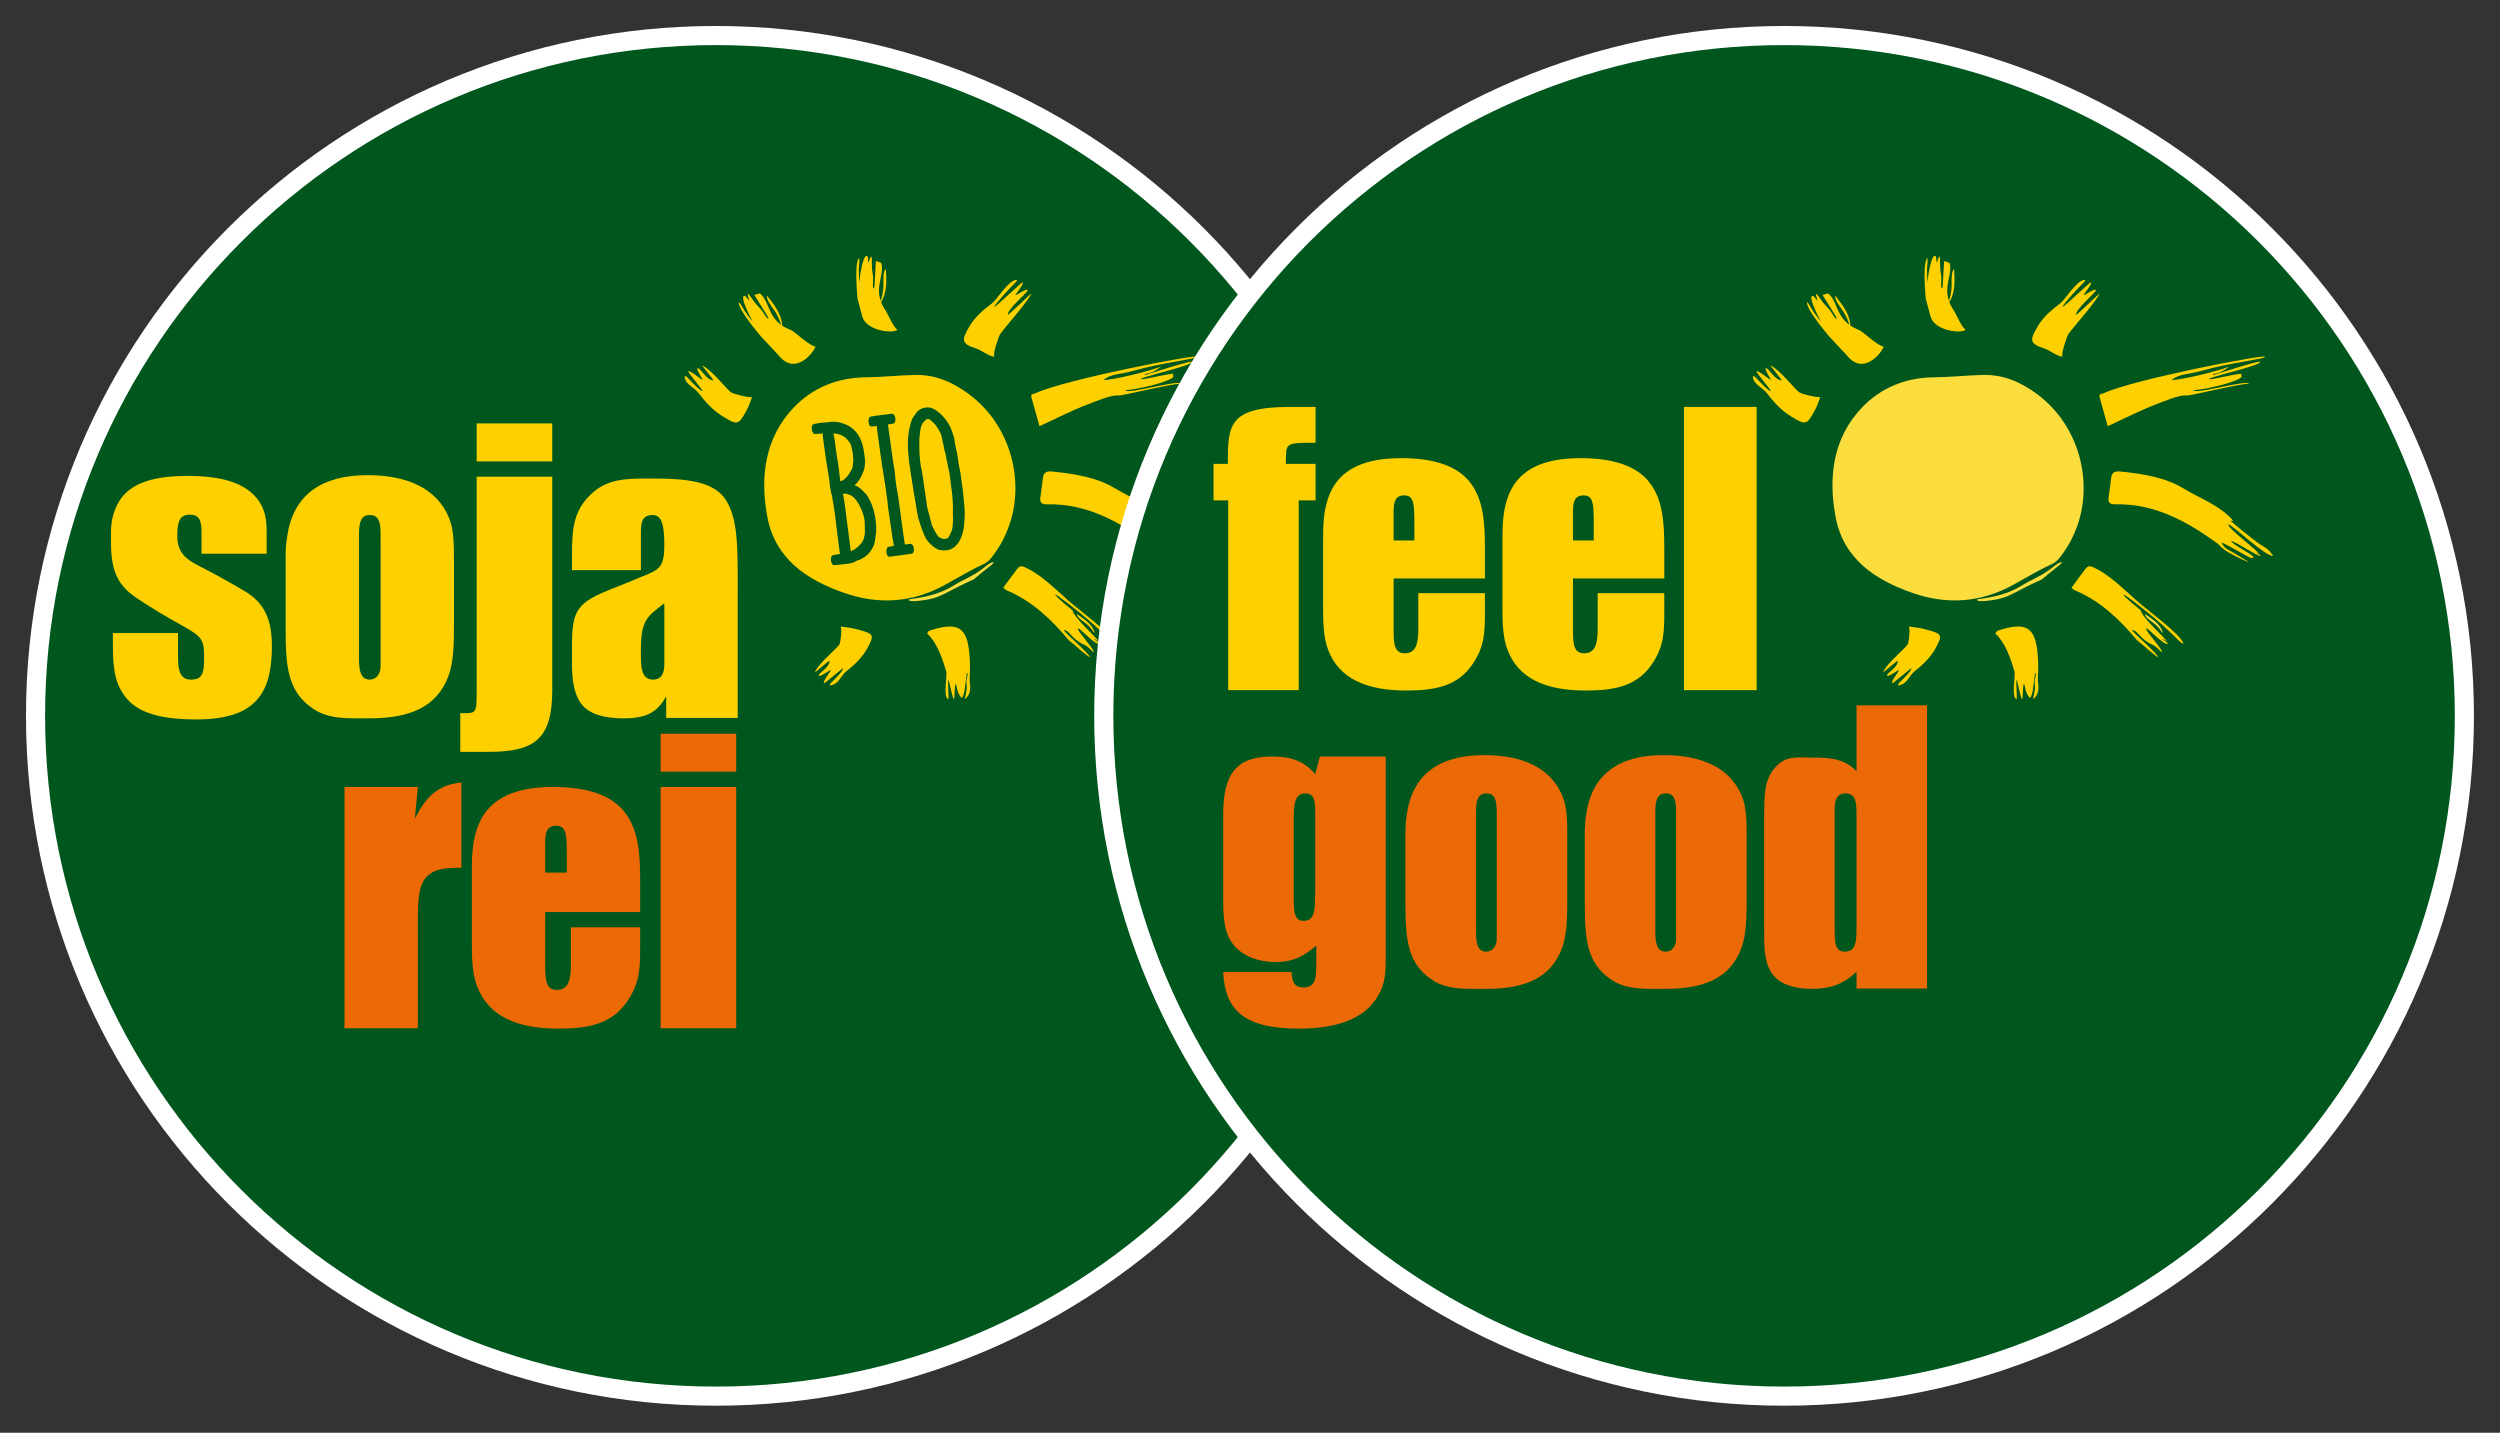 <?xml version="1.0" encoding="UTF-8" standalone="no"?><!DOCTYPE svg PUBLIC "-//W3C//DTD SVG 1.1//EN" "http://www.w3.org/Graphics/SVG/1.1/DTD/svg11.dtd"><svg width="100%" height="100%" viewBox="0 0 1553 890" version="1.1" xmlns="http://www.w3.org/2000/svg" xmlns:xlink="http://www.w3.org/1999/xlink" xml:space="preserve" xmlns:serif="http://www.serif.com/" style="fill-rule:evenodd;clip-rule:evenodd;stroke-miterlimit:1;"><rect x="0" y="0" width="1553" height="890" fill="#333333" stroke="none"/><g id="sojarei-logo" serif:id="sojarei logo"><path d="M444.679,834.264c215.158,-0 389.583,-174.425 389.583,-389.588c0,-215.155 -174.425,-389.58 -389.583,-389.58c-215.161,-0 -389.583,174.425 -389.583,389.58c-0,215.163 174.422,389.588 389.583,389.588" style="fill:none;fill-rule:nonzero;stroke:#fff;stroke-width:77.92px;"/><path d="M444.679,861.346c230.115,0 416.666,-186.55 416.666,-416.67c-0,-230.113 -186.551,-416.663 -416.666,-416.663c-230.119,-0 -416.666,186.55 -416.666,416.663c-0,230.12 186.547,416.67 416.666,416.67" style="fill:#00571e;fill-rule:nonzero;"/><path d="M214.001,638.757l45.568,-0l-0,-59.22c-0,-27.069 -1.159,-40.472 24.057,-40.472l3.006,0l0,-52.97c-15.265,1.375 -22.667,9.939 -28.912,22.438l1.849,-19.67l-45.568,-0l0,149.894Zm79.106,-54.363c-0,10.88 0.231,20.347 3.239,28.217c6.941,18.505 24.518,26.371 50.426,26.371c19.199,-0 32.847,-3.011 42.328,-16.187c8.792,-12.255 8.561,-22.665 8.561,-35.635l0,-11.087l-43.026,0l-0,23.116c-0,9.734 -1.62,15.735 -8.786,15.735c-6.942,0 -7.173,-6.474 -7.173,-15.96l-0,-32.376l58.985,-0l0,-19.899c0,-16.884 -1.157,-30.758 -9.022,-41.395c-8.559,-11.801 -24.747,-16.431 -45.106,-16.431c-22.669,-0 -39.093,6.475 -46.03,22.908c-3.934,9.242 -4.396,18.955 -4.396,28.914l-0,43.709Zm45.569,-60.596c-0,-6.721 0.928,-10.879 6.943,-10.879c6.245,-0 6.475,5.779 6.475,18.279l-0,10.86l-13.418,-0l-0,-18.26Zm71.696,114.959l46.956,-0l-0,-149.894l-46.956,-0l-0,149.894Zm-0,-159.383l46.956,0l-0,-23.584l-46.956,0l-0,23.584Z" style="fill:#ec6906;fill-rule:nonzero;"/><path d="M296.106,428.413c0,15.502 0,14.57 -10.178,14.57l-0,24.062l17.581,-0c27.986,-0 39.555,-7.396 39.555,-38.172l-0,-132.764l-46.958,0l0,132.304Zm0,-141.791l46.958,0l-0,-23.596l-46.958,-0l0,23.596Zm117.74,159.373l44.41,0l0,-75.173c0,-29.15 0.692,-49.036 -8.1,-61.301c-7.167,-9.948 -22.433,-12.255 -43.252,-12.255c-15.496,0 -27.757,-0.47 -37.935,8.096c-12.489,10.635 -13.648,22.202 -13.648,38.862l0,9.938l42.793,0l-0,-22.438c-0,-6.937 0.459,-11.793 7.402,-11.793c5.783,-0 7.171,6.712 7.171,18.966c-0,11.331 -2.314,14.342 -9.251,17.347c-3.473,1.391 -10.872,4.629 -22.669,9.251c-21.51,8.564 -25.446,12.726 -25.446,34.702l0,12.254c0,9.488 1.159,17.817 5.088,23.831c4.86,7.399 15.036,9.949 26.834,9.949c14.108,-0 20.818,-3.473 26.603,-13.647l-0,13.411Zm-1.159,-33.073c-0,6.014 -2.314,9.252 -6.941,9.252c-8.093,-0 -7.632,-9.252 -7.632,-18.504c-0,-18.278 3.704,-20.594 14.573,-28.914l-0,38.166Z" style="fill:#ffd000;fill-rule:nonzero;"/><path d="M160.564,310.915c-7.863,-11.106 -23.128,-15.268 -43.95,-15.268c-24.057,-0 -39.322,5.545 -45.102,20.812c-3.006,7.866 -2.545,12.723 -2.545,21.054c-0,18.731 5.317,26.834 15.958,33.996c10.41,6.946 17.121,10.88 28.683,17.356c12.489,6.935 13.187,8.789 13.187,20.349c-0,8.564 -0.926,12.96 -8.094,12.96c-6.014,-0 -8.101,-4.396 -8.101,-12.96l0,-15.954l-40.476,-0l-0,7.399c-0,14.804 1.152,26.371 10.871,35.623c8.095,7.633 22.437,10.636 40.712,10.636c36.311,0 47.188,-15.267 47.188,-45.338c0,-16.425 -4.166,-27.06 -17.813,-34.928c-12.725,-7.397 -19.201,-10.87 -27.295,-15.031c-8.328,-4.16 -13.649,-8.555 -13.649,-18.502c0,-9.026 1.39,-13.424 7.865,-13.424c5.554,-0 7.171,3.475 7.171,10.41l-0,13.883l40.476,-0l0,-8.555c0,-8.79 0.467,-16.661 -5.086,-24.518m16.885,79.57c-0,23.359 1.158,38.851 16.655,49.495c9.947,6.938 21.28,6.251 35.39,6.251c25.444,-0 41.868,-7.174 49.04,-26.148c3.467,-9.251 3.467,-20.808 3.467,-34.691l0,-36.547c0,-10.635 0,-20.124 -3.237,-27.531c-7.402,-17.572 -25.214,-26.135 -50.424,-26.135c-28.683,-0 -46.266,12.262 -49.964,38.165c-1.157,7.171 -0.927,11.34 -0.927,18.738l-0,38.403Zm45.569,-52.972c-0,-9.253 -0.692,-17.582 6.71,-17.582c7.399,-0 6.706,7.869 6.706,17.582l-0,76.557c-0,4.631 -2.777,8.104 -6.706,8.104c-5.783,-0 -6.71,-5.789 -6.71,-12.96l-0,-71.701Z" style="fill:#ffd000;fill-rule:nonzero;"/><path d="M717.219,340.734c-1.176,-0.864 -2.395,-2.447 -3.58,-3.303c-18.676,-13.518 -38.86,-24.743 -63.098,-24.143c-3.358,0.083 -4.819,-0.954 -4.252,-4.469c0.66,-4.079 1.115,-8.194 1.636,-12.297c0.453,-3.57 2.999,-3.886 5.766,-3.606c13.672,1.389 27.762,3.587 39.212,10.58c9.754,5.958 22.556,10.439 30.509,19.688c0.929,1.08 -2.217,-0.349 -1.13,0.593c4.676,4.053 11.742,9.776 16.821,13.515c3.56,2.622 6.003,2.792 9.428,8.052c-4.956,0.257 -24.31,-18.322 -27.596,-19.544c-3.143,0.467 21.607,19.13 18.168,17.905c-0.637,-0.228 -1.297,-0.505 -1.986,-0.805c-0.392,-0.17 4.32,2.144 3.43,2.376c-1.858,0.482 -15.164,-8.882 -18.265,-9.223c2.056,3.169 12.323,7.39 14.137,10.185c-0.331,0.204 -1.463,0.611 -2.272,0.207c-3.673,-1.839 -14.978,-8.528 -17.532,-9.359c-0.683,-0.221 1.387,2.854 2.874,3.716c6.058,3.51 14.721,8.724 13.833,8.395c-4.532,-1.59 -13.984,-6.4 -16.103,-8.463" style="fill:#ffd000;fill-rule:nonzero;"/><path d="M704.833,230.146c-8.941,2.578 -14.89,1.986 -19.455,5.964c7.221,-0.251 28.607,-5.536 35.764,-8.339c-6.867,5.645 -10.035,3.519 -10.035,5.275c-0,0 29.545,-9.507 29.234,-8.267c1.342,2.27 -34.772,10.036 -31.38,10.838c1.778,0.219 17.545,-3.699 19.921,-3.406c-0.721,1.859 0.94,1.568 -1.063,2.806c-6.001,3.715 -24.372,7.252 -28.768,7.413c0.768,2.863 33.345,-6.8 34.375,-4.025c-6.922,0.056 -36.84,7.676 -38.842,7.312c-3.894,-0.707 -15.008,4.012 -18.589,5.365c-10.118,3.823 -19.777,8.863 -30.275,13.661c-1.667,-5.993 -3.305,-11.926 -4.973,-17.852c-0.704,-2.507 1.37,-2.088 2.639,-2.676c18.332,-8.496 100.053,-24.293 100.053,-22.587c0.721,1.293 -21.783,3.668 -38.606,8.518" style="fill:#ffd000;fill-rule:nonzero;"/><path d="M663.78,397.558c-10.725,-12.816 -22.595,-24.196 -38.33,-30.783c-0.862,-0.362 -2.229,-1.667 -2.2,-1.708c2.813,-3.95 5.757,-7.808 8.65,-11.704c2.185,-2.939 4.258,-1.174 6.572,-0.1c8.126,3.769 18.24,13.595 25.07,19.72c6.502,5.83 26.22,20.051 29.109,26.348c0.178,2.303 -5.579,-4.611 -13.935,-11.975c-9.938,-8.756 -22.798,-18.437 -23.192,-18.063c-0.72,0.687 10.702,9.805 10.702,9.805c1.014,4.913 15.793,17.652 16,19.13c0.07,0.497 -2.562,-1.787 -2.503,-1.321c0.125,0.999 3.467,2.045 3.432,3.042c-3.166,1.033 -13.695,-11.664 -13.558,-9.255c0.207,1.961 10.806,13.419 9.842,14.52c-2.547,-1.933 -3.253,-3.536 -5.987,-4.748c-7.915,-3.511 -9.008,-8.992 -12.525,-9.085c-1.44,-0.037 17.069,15.673 16.045,16.921c-1.315,-0.794 -1.505,-1.242 -4.002,-3.018c-4.06,-3.236 -2.278,-2.12 -9.19,-7.726" style="fill:#ffd000;fill-rule:nonzero;"/><path d="M564.595,372.494c0.609,-0.866 14.937,-0.715 27.929,-8.844c5.968,-3.735 9.762,-4.626 16.929,-9.635c2.924,-2.043 5.237,-4.519 7.329,-4.738c2.161,-0.226 -2.272,2.471 -12.077,10.725c-13.797,5.987 -19.279,10.591 -27.065,12.148c-10.502,2.105 -13.781,1.154 -13.045,0.344" style="fill:#fbdd3e;fill-rule:nonzero;"/><path d="M602.511,424.689l-0.172,-1.67c0.073,-4.675 0.333,-7.925 0.127,-12.589c-0.919,-20.78 -6.404,-24.781 -25.244,-18.601c-0.323,0.105 -0.514,0.611 -1.354,1.673c5.829,5.191 9.425,14.832 11.849,23.435c1.022,2.246 -2.074,15.735 1.285,17.383c0.745,0.367 -0.65,-11.698 0.276,-12.006c1.929,7.53 2.453,11.898 3.481,11.959c0.245,-2.747 0.388,-9.394 0.838,-9.394c0.45,0 0.854,2.576 1.007,3.313c0.439,2.132 1.993,5.201 2.997,5.221c0.343,0.007 1.622,-3.362 1.669,-5.326l1.352,-10.156c1.206,0.244 -0.488,4.282 -0.29,6.515c0.913,3.459 -1.261,9.68 -0.852,9.777c3.987,-3.065 3.201,-7.864 3.031,-9.534" style="fill:#ffd000;fill-rule:nonzero;"/><path d="M523.875,415.123c-1.519,0.56 -11.619,9.788 -12.07,9.221c-0.826,-1.031 4.698,-7.98 4.283,-8.059c-0.672,-0.13 -7.375,4.952 -7.451,3.275c-0.067,-1.513 6.745,-4.988 6.676,-8.909c-0.017,-0.911 -9.428,7.775 -9.05,6.856c2.44,-5.927 14.659,-15.277 15.381,-17.652c0.596,-1.956 1.387,-7.682 0.64,-10.678c4.092,0.473 7.407,1.002 10.798,1.925c9.625,2.623 10.291,3.14 5.789,11.462c-3.119,5.766 -7.971,10.365 -13.185,14.493c-3.49,2.766 -4.411,7.706 -9.665,8.671c-1.224,-0 -0.315,-1.018 1.099,-2.426c0.682,-0.678 6.658,-6.409 6.755,-8.179" style="fill:#ffd000;fill-rule:nonzero;"/><path d="M669.053,381.492c1.785,1.358 5.848,3.689 8.527,7.001c2.176,2.685 2.573,4.837 2.19,4.692c-0.399,-0.099 -1.662,-3.294 -5.905,-6.414c-1.949,-1.434 -5.387,-3.95 -4.812,-5.279" style="fill:#ffd007;fill-rule:nonzero;"/><path d="M617.638,190.721c1.535,-0.507 17.284,-15.901 17.716,-15.32c0.791,1.06 -4.969,7.816 -4.557,7.908c0.669,0.153 7.539,-4.695 7.559,-3.018c0.016,1.515 -12.25,11.271 -12.316,15.192c-0.013,0.91 15.027,-13.965 14.618,-13.058c-2.641,5.839 -19.059,23.687 -19.862,26.035c-0.66,1.934 -3.882,10.113 -3.239,13.133c-4.071,-0.612 -7.918,-4.107 -11.274,-5.147c-9.529,-2.95 -8.848,-5.523 -4.064,-13.687c3.316,-5.656 8.322,-10.086 13.673,-14.033c3.584,-2.644 10.012,-14.067 15.296,-14.852c1.222,0.043 0.278,1.028 -1.182,2.386c-0.704,0.655 -12.21,12.695 -12.368,14.461" style="fill:#ffd000;fill-rule:nonzero;"/><path d="M550.288,193.152c-1.344,-1.979 -2.296,-3.833 -2.959,-5.588c0.616,-0.734 1.768,-2.9 2.5,-6.195c1.228,-5.521 0.509,-11.308 0.512,-14.168c-1.695,0.775 -1.609,6.194 -1.566,9.274c0.071,5.191 -1.191,8.84 -1.68,10.438c-3.27,-9.55 2.084,-16.059 0.509,-23.175c-0.221,-1.008 -3.114,-1.067 -3.362,-1.709c-0.365,-0.946 -0.762,17.917 -1.413,17.259c-1.263,-1.279 0.053,-4.869 -0.696,-8.976c-0.92,-5.026 -0.365,-9.866 -0.691,-10.523c-0.76,-1.533 -1.397,2.83 -1.987,3.213c-0.366,0.237 0.23,-4.188 -1.121,-4.102c-2.06,0.129 -3.696,9.038 -4.669,16.524c-0.155,-4.01 -0.186,-7.877 -0.184,-8.313c0.004,-1.864 0.766,-7.425 -0.043,-6.654c-2.834,3.978 -0.797,23.85 -0.841,24.382l0.101,-0.004c-0.019,0.307 -0.028,0.532 -0.025,0.643l2.943,10.954c2.174,8.885 18.526,11.011 21.904,8.456c-2.661,-1.677 -6.061,-10.011 -7.232,-11.736" style="fill:#ffd000;fill-rule:nonzero;"/><path d="M491.451,205.086c-2.238,-0.851 -4.081,-1.824 -5.629,-2.881c0.085,-0.955 -0.215,-3.39 -1.503,-6.51c-2.159,-5.228 -6.067,-9.557 -7.703,-11.903c-0.946,1.609 2.232,5.999 4.033,8.497c3.035,4.214 4.092,7.927 4.609,9.516c-8.157,-5.952 -7.5,-14.351 -12.869,-19.281c-0.76,-0.698 -3.164,0.912 -3.735,0.527c-0.842,-0.565 9.648,15.118 8.736,14.951c-1.768,-0.322 -2.749,-4.019 -5.717,-6.954c-3.633,-3.591 -5.955,-7.876 -6.598,-8.228c-1.503,-0.818 0.477,3.122 0.213,3.773c-0.163,0.404 -2.211,-3.563 -3.268,-2.719c-1.615,1.287 2.153,9.525 5.644,16.216c-2.423,-3.197 -4.666,-6.346 -4.914,-6.705c-1.065,-1.529 -3.63,-6.523 -3.85,-5.428c-0.043,4.886 13.019,19.999 13.29,20.459l0.079,-0.06c0.161,0.263 0.283,0.451 0.348,0.541l11.169,11.968c10.194,12.722 21.495,-1.601 22.795,-5.629c-3.142,0.151 -13.184,-9.408 -15.13,-10.15" style="fill:#ffd000;fill-rule:nonzero;"/><path d="M436.563,243.039c-0.43,-1.446 -9.727,-12.145 -8.999,-12.433c1.327,-0.526 8.635,5.7 8.789,5.348c0.249,-0.567 -4.702,-7.461 -2.732,-7.201c1.78,0.235 4.836,6.914 9.432,7.621c1.064,0.164 -7.701,-9.823 -6.682,-9.309c6.568,3.306 15.696,15.895 18.364,16.994c2.199,0.908 8.777,2.723 12.389,2.652c-1.156,3.511 -2.263,6.329 -3.843,9.133c-4.483,7.963 -5.185,8.45 -14.248,2.857c-6.281,-3.875 -10.94,-9.046 -14.999,-14.444c-2.717,-3.615 -8.356,-5.392 -8.708,-10.208c0.181,-1.078 1.236,-0.076 2.671,1.442c0.694,0.734 6.513,7.116 8.566,7.548" style="fill:#ffd000;fill-rule:nonzero;"/><path d="M529.501,290.868c0.257,-1.567 0.569,-3.613 0.563,-5.381c-0.024,-1.057 -0.097,-2.462 -0.21,-3.271c-0.14,-1.042 -0.477,-2.647 -0.751,-3.788l-0.306,-1.373l-0.535,-1.341l-0.474,-0.879c-3.47,-4.714 -5.979,-4.96 -9.363,-5.561l-0.71,-0.021c0.081,0.579 0.16,1.159 0.338,1.604c0.321,1.489 0.588,3.457 0.826,5.193c0.12,1.752 0.693,5.093 1.056,7.754c0.493,2.759 1.065,6.102 1.235,8.2c0.3,2.197 0.546,4.875 0.829,6.958c-0,0 3.42,0.006 7.502,-8.094" style="fill:#ffd000;fill-rule:nonzero;"/><path d="M591.828,311.371c-0.143,-1.042 -0.123,-1.752 -0.149,-2.809c-0.552,-4.05 -1.287,-10.314 -1.854,-14.48c-0.416,-2.184 -0.93,-4.235 -1.33,-6.303c-0.111,-0.809 -0.415,-2.182 -0.674,-3.207c-0.079,-0.579 -0.173,-1.273 -0.22,-1.621l-0.968,-3.64l-0.752,-3.786l0.017,0.114c-0.229,-0.794 -0.531,-2.166 -0.705,-3.44c-0.256,-1.025 -0.951,-3.523 -0.889,-3.061c-0.832,-1.771 -2.188,-3.944 -3.187,-5.223c-1.246,-1.363 -2.74,-2.81 -4.154,-3.677l-1.158,0.157l-0.763,0.457c-0.827,0.846 -1.63,1.673 -2.085,2.219c-1.116,2.038 -1.446,4.765 -1.577,7.239l-0.257,1.568c-0.142,6.736 -0.06,11.677 0.892,17.793c0.647,2.153 1.865,10.236 2.098,12.798c0.33,2.43 0.856,5.424 1.188,7.854l0.661,4.86c0.484,1.82 1.178,4.319 1.662,6.139l1.271,5.012c0.49,0.996 1.81,3.762 2.695,5.056l1.044,1.625c1.085,1.033 2.862,1.968 4.367,1.764c0.694,-0.096 1.374,-0.306 2.02,-0.748c0.6,-0.789 1.437,-2.435 2.126,-4.297c0.719,-1.63 0.789,-4.586 0.868,-6.601l-0.105,-4.229c0.117,-2.609 0.055,-5.666 -0.082,-7.533" style="fill:#ffd000;fill-rule:nonzero;"/><path d="M537.156,325.422c0.137,-3.321 -1.271,-7.606 -3.033,-11.021c-1.451,-2.866 -3.204,-5.339 -5.885,-6.859c-0.363,-0.069 -0.975,-0.221 -1.368,-0.522c-0,0 -1.089,-0.204 -1.699,-0.356l-1.52,0.088c0.399,2.067 0.799,4.135 1.082,6.218l3.789,29.541c1.542,-0.8 3.198,-1.615 4.231,-2.698c1.777,-1.657 3.225,-3.151 3.865,-5.36l0.596,-2.556c0.126,-1.668 0.037,-3.187 0,-5.187c-0.045,-0.346 -0.012,-0.941 -0.058,-1.288" style="fill:#ffd000;fill-rule:nonzero;"/><path d="M599.062,323.822c-0.184,5.566 -1.721,13.319 -7.376,16.8l-0.115,0.016c-1.079,0.735 -1.871,0.961 -3.031,1.12l-2.33,0.199l-3.003,-0.415c-3.114,-1.226 -6.1,-4.12 -7.869,-6.708c-1.876,-3.398 -3.868,-9.373 -5.015,-13.462c-0.141,-1.04 -0.526,-2.992 -0.847,-4.481c-0.393,-2.892 -1.113,-6.449 -1.351,-8.183c-0.093,-0.695 -0.305,-1.374 -0.384,-1.953l-0.33,-2.43c-0.301,-2.199 -1.094,-7.159 -1.525,-9.456l-0.757,-5.557c-0.062,-0.462 -0.274,-1.14 -0.336,-1.602l-0.169,-2.1c-0.52,-3.818 -0.719,-8.742 -0.629,-12.408c0.305,-3.814 0.9,-8.964 2.878,-13.476l0.8,-1.05c1.636,-2.701 3.52,-5.315 7.965,-5.566l-0.116,0.015c5.192,-0.825 11.835,6.404 14.231,11.028c1.436,2.749 2.278,5.465 2.956,7.847l0.332,2.43l0.766,3.904c0.437,1.473 0.901,4.003 1.153,5.854l0.424,3.125l0.415,2.182c0.143,1.041 0.511,2.878 0.8,4.136l1.594,11.687c0.126,0.925 0.12,1.752 0.229,2.561c0.443,3.24 0.888,8.247 0.882,11.667l-0.242,4.276Zm-32.735,20.139c-4.63,0.629 -8.433,1.267 -13.541,1.844c-2.513,0.578 -2.787,-5.749 -0.952,-6.117c0.695,-0.094 2.068,-0.4 3.457,-0.59c-0.783,-4.019 -1.226,-7.258 -1.776,-11.309l-1.378,-9.24l-0.663,-4.862c-0.103,-1.636 -0.225,-3.387 -0.561,-4.99c-0.353,-1.721 -0.49,-3.59 -0.71,-5.21l-0.316,-2.312c-0.305,-1.374 -0.715,-4.383 -0.856,-5.424c-0.989,-5.523 -2.315,-15.244 -3.055,-20.684l-0.285,-2.083c-0.345,-2.544 -0.871,-5.538 -1.018,-8.346c-1.041,0.141 -1.982,0.152 -3.025,0.293c-2.513,0.578 -2.787,-5.749 -0.95,-6.117c2.744,-0.61 11.571,-1.577 13.306,-1.814c2.578,-0.116 3.051,5.95 0.837,6.134c-1.157,0.157 -2.184,0.415 -3.224,0.556c0.373,3.604 0.993,7.292 1.434,10.532l1.499,10.994c0.174,1.273 0.461,2.53 0.619,3.687c0.143,1.042 0.385,1.951 0.525,2.991c0.143,1.043 0.199,2.331 0.359,3.49c0.089,1.518 0.264,2.792 0.453,4.18c0.252,1.852 0.518,3.82 0.886,5.657c0.385,1.949 0.651,3.917 0.92,5.884l2.114,15.506c0.535,3.935 1.055,7.755 1.707,11.673l3.358,-0.457c2.577,-0.116 3.05,5.95 0.836,6.134m-22.45,-10.732c-0.351,3.465 -0.631,5.743 -3.213,9.278c-1.869,2.73 -4.587,4.396 -7.271,5.468c-0.794,0.227 -1.142,0.274 -1.357,0.421c-1.078,0.738 -2.087,1.11 -2.998,1.352c-0.462,0.063 -1.141,0.272 -1.487,0.321l-0.116,0.015l-0.348,0.047l-0.695,0.095l-0.695,0.095c-2.314,0.315 -4.411,0.484 -7.322,0.762c-2.034,0.631 -3.497,-5.77 -0.62,-6.281c0,-0 2.299,-0.431 3.687,-0.621l0.349,-0.047l-1.121,-8.216c-0.298,-2.198 -0.608,-5.338 -1.002,-8.23c-0.347,-2.547 -0.674,-5.803 -1.037,-8.464c-0.503,-3.703 -1.045,-6.812 -1.556,-9.689c-0.092,-0.695 -0.22,-1.62 -0.415,-2.184c-0.357,-0.894 -0.599,-1.803 -0.594,-2.63c-0.499,-1.935 -0.809,-5.075 -0.963,-7.059l-2.144,-13.144l-0.395,-2.894c-0.504,-3.704 -1.297,-8.663 -1.571,-12.397c-1.388,0.188 -2.793,0.261 -4.544,0.383c-2.036,0.631 -3.497,-5.771 -0.618,-6.281c-0,-0 2.297,-0.429 3.685,-0.619c3.241,-0.441 2.099,-0.169 4.313,-0.353l0.926,-0.126c2.761,-0.495 4.793,-0.3 7.595,0.38c7.223,1.963 11.14,6.497 13.164,12.704c0.78,2.251 1.172,5.145 1.457,7.228c0.205,1.504 0.395,2.892 0.436,4.066c-0.132,2.494 -0.347,5.232 -1.668,7.653c-0.943,2.603 -2.594,5.185 -4.803,7.138l-0.099,0.129c1.467,0.391 2.75,1.158 3.965,2.29l1.346,1.23c1.084,1.032 2.282,2.047 3.262,4.034l1.435,2.752c1.303,2.652 2.289,6.408 2.798,9.284c0.62,3.687 0.998,9.058 0.234,12.11m57.976,-88.408c-9.951,-7.373 -20.735,-12.216 -33.697,-11.907c-10.127,0.24 -20.236,1.377 -30.253,1.466c-17.925,0.158 -33.21,6.596 -44.845,18.793c-17.962,18.824 -20.95,42.97 -16.461,67.544c4.836,26.466 24.556,39.534 48.078,47.693c21.352,7.409 42.438,5.882 62.268,-5.063c8.799,-4.858 16.459,-9.476 25.303,-13.55l2.314,-1.796c5.318,-6.306 8.681,-12.122 11.615,-19.643c10.802,-27.694 2.551,-63.621 -24.322,-83.537" style="fill:#ffd000;fill-rule:nonzero;"/></g><g id="feelgood-logo" serif:id="feelgood logo"><path d="M1108.27,834.264c215.158,-0 389.583,-174.425 389.583,-389.588c0,-215.155 -174.425,-389.58 -389.583,-389.58c-215.161,-0 -389.584,174.425 -389.584,389.58c0,215.163 174.423,389.588 389.584,389.588" style="fill:none;fill-rule:nonzero;stroke:#fff;stroke-width:77.92px;"/><path d="M1108.27,861.346c230.115,0 416.666,-186.55 416.666,-416.67c-0,-230.113 -186.551,-416.663 -416.666,-416.663c-230.119,-0 -416.666,186.55 -416.666,416.663c-0,230.12 186.547,416.67 416.666,416.67" style="fill:#00571e;fill-rule:nonzero;"/><path d="M1380.81,340.734c-1.176,-0.864 -2.395,-2.447 -3.58,-3.303c-18.676,-13.518 -38.86,-24.743 -63.098,-24.143c-3.358,0.083 -4.819,-0.954 -4.252,-4.469c0.66,-4.079 1.115,-8.194 1.636,-12.297c0.453,-3.57 2.999,-3.886 5.766,-3.606c13.672,1.389 27.762,3.587 39.212,10.58c9.754,5.958 22.556,10.439 30.509,19.688c0.929,1.08 -2.217,-0.349 -1.13,0.593c4.676,4.053 11.742,9.776 16.821,13.515c3.56,2.622 6.003,2.792 9.428,8.052c-4.956,0.257 -24.31,-18.322 -27.596,-19.544c-3.143,0.467 21.607,19.13 18.168,17.905c-0.637,-0.228 -1.297,-0.505 -1.986,-0.805c-0.392,-0.17 4.32,2.144 3.43,2.376c-1.858,0.482 -15.164,-8.882 -18.265,-9.223c2.056,3.169 12.323,7.39 14.137,10.185c-0.331,0.204 -1.463,0.611 -2.272,0.207c-3.673,-1.839 -14.978,-8.528 -17.532,-9.359c-0.683,-0.221 1.387,2.854 2.874,3.716c6.058,3.51 14.721,8.724 13.833,8.395c-4.532,-1.59 -13.984,-6.4 -16.103,-8.463" style="fill:#ffd000;fill-rule:nonzero;"/><path d="M1368.42,230.146c-8.942,2.578 -14.89,1.986 -19.455,5.964c7.221,-0.251 28.607,-5.536 35.764,-8.339c-6.867,5.645 -10.035,3.519 -10.035,5.275c-0,0 29.545,-9.507 29.234,-8.267c1.342,2.27 -34.772,10.036 -31.38,10.838c1.778,0.219 17.545,-3.699 19.921,-3.406c-0.721,1.859 0.94,1.568 -1.063,2.806c-6.001,3.715 -24.372,7.252 -28.768,7.413c0.768,2.863 33.345,-6.8 34.375,-4.025c-6.922,0.056 -36.84,7.676 -38.842,7.312c-3.894,-0.707 -15.008,4.012 -18.589,5.365c-10.118,3.823 -19.777,8.863 -30.275,13.661c-1.667,-5.993 -3.305,-11.926 -4.973,-17.852c-0.704,-2.507 1.37,-2.088 2.639,-2.676c18.332,-8.496 100.053,-24.293 100.053,-22.587c0.721,1.293 -21.783,3.668 -38.606,8.518" style="fill:#ffd000;fill-rule:nonzero;"/><path d="M1327.37,397.558c-10.725,-12.816 -22.595,-24.196 -38.33,-30.783c-0.862,-0.362 -2.229,-1.667 -2.2,-1.708c2.813,-3.95 5.757,-7.808 8.65,-11.704c2.185,-2.939 4.258,-1.174 6.572,-0.1c8.126,3.769 18.24,13.595 25.07,19.72c6.502,5.83 26.22,20.051 29.109,26.348c0.178,2.303 -5.579,-4.611 -13.935,-11.975c-9.938,-8.756 -22.798,-18.437 -23.192,-18.063c-0.721,0.687 10.702,9.805 10.702,9.805c1.014,4.913 15.793,17.652 16,19.13c0.07,0.497 -2.562,-1.787 -2.503,-1.321c0.125,0.999 3.467,2.045 3.432,3.042c-3.166,1.033 -13.695,-11.664 -13.558,-9.255c0.207,1.961 10.806,13.419 9.842,14.52c-2.547,-1.933 -3.253,-3.536 -5.987,-4.748c-7.915,-3.511 -9.008,-8.992 -12.525,-9.085c-1.44,-0.037 17.069,15.673 16.045,16.921c-1.315,-0.794 -1.505,-1.242 -4.002,-3.018c-4.06,-3.236 -2.278,-2.12 -9.19,-7.726" style="fill:#ffd000;fill-rule:nonzero;"/><path d="M1266.1,424.689l-0.172,-1.67c0.073,-4.675 0.333,-7.925 0.127,-12.589c-0.919,-20.78 -6.404,-24.781 -25.244,-18.601c-0.323,0.105 -0.514,0.611 -1.354,1.673c5.829,5.191 9.425,14.832 11.849,23.435c1.022,2.246 -2.074,15.735 1.285,17.383c0.745,0.367 -0.65,-11.698 0.276,-12.006c1.928,7.53 2.453,11.898 3.481,11.959c0.245,-2.747 0.388,-9.394 0.838,-9.394c0.45,0 0.854,2.576 1.006,3.313c0.44,2.132 1.994,5.201 2.998,5.221c0.343,0.007 1.622,-3.362 1.669,-5.326l1.352,-10.156c1.206,0.244 -0.488,4.282 -0.29,6.515c0.913,3.459 -1.261,9.68 -0.852,9.777c3.987,-3.065 3.201,-7.864 3.031,-9.534" style="fill:#ffd000;fill-rule:nonzero;"/><path d="M1187.46,415.123c-1.519,0.56 -11.619,9.788 -12.071,9.221c-0.825,-1.031 4.699,-7.98 4.284,-8.059c-0.672,-0.13 -7.375,4.952 -7.451,3.275c-0.067,-1.513 6.745,-4.988 6.675,-8.909c-0.016,-0.911 -9.427,7.775 -9.049,6.856c2.439,-5.927 14.659,-15.277 15.381,-17.652c0.596,-1.956 1.387,-7.682 0.64,-10.678c4.092,0.473 7.407,1.002 10.798,1.925c9.625,2.623 10.291,3.14 5.789,11.462c-3.119,5.766 -7.971,10.365 -13.185,14.493c-3.49,2.766 -4.411,7.706 -9.665,8.671c-1.224,-0 -0.315,-1.018 1.099,-2.426c0.682,-0.678 6.658,-6.409 6.755,-8.179" style="fill:#ffd000;fill-rule:nonzero;"/><path d="M1281.23,190.721c1.535,-0.507 17.284,-15.901 17.716,-15.32c0.791,1.06 -4.969,7.816 -4.557,7.908c0.669,0.153 7.539,-4.695 7.559,-3.018c0.016,1.515 -12.25,11.271 -12.316,15.192c-0.013,0.91 15.027,-13.965 14.618,-13.058c-2.641,5.839 -19.059,23.687 -19.862,26.035c-0.66,1.934 -3.882,10.113 -3.239,13.133c-4.071,-0.612 -7.918,-4.107 -11.274,-5.147c-9.529,-2.95 -8.848,-5.523 -4.064,-13.687c3.316,-5.656 8.322,-10.086 13.673,-14.033c3.584,-2.644 10.012,-14.067 15.296,-14.852c1.222,0.043 0.278,1.028 -1.182,2.386c-0.704,0.655 -12.21,12.695 -12.368,14.461" style="fill:#ffd000;fill-rule:nonzero;"/><path d="M1213.88,193.152c-1.344,-1.979 -2.296,-3.833 -2.959,-5.588c0.616,-0.734 1.768,-2.9 2.5,-6.195c1.228,-5.521 0.509,-11.308 0.512,-14.168c-1.696,0.775 -1.609,6.194 -1.566,9.274c0.071,5.191 -1.191,8.84 -1.681,10.438c-3.269,-9.55 2.085,-16.059 0.51,-23.175c-0.221,-1.008 -3.114,-1.067 -3.362,-1.709c-0.365,-0.946 -0.762,17.917 -1.413,17.259c-1.263,-1.279 0.053,-4.869 -0.696,-8.976c-0.92,-5.026 -0.365,-9.866 -0.691,-10.523c-0.76,-1.533 -1.397,2.83 -1.987,3.213c-0.366,0.237 0.23,-4.188 -1.121,-4.102c-2.06,0.129 -3.696,9.038 -4.669,16.524c-0.155,-4.01 -0.186,-7.877 -0.184,-8.313c0.004,-1.864 0.766,-7.425 -0.043,-6.654c-2.834,3.978 -0.797,23.85 -0.841,24.382l0.101,-0.004c-0.019,0.307 -0.028,0.532 -0.025,0.643l2.943,10.954c2.174,8.885 18.526,11.011 21.904,8.456c-2.661,-1.677 -6.061,-10.011 -7.232,-11.736" style="fill:#ffd000;fill-rule:nonzero;"/><path d="M1155.04,205.086c-2.238,-0.851 -4.081,-1.824 -5.629,-2.881c0.085,-0.955 -0.215,-3.39 -1.503,-6.51c-2.159,-5.228 -6.067,-9.557 -7.703,-11.903c-0.946,1.609 2.232,5.999 4.033,8.497c3.035,4.214 4.092,7.927 4.609,9.516c-8.157,-5.952 -7.5,-14.351 -12.869,-19.281c-0.76,-0.698 -3.165,0.912 -3.735,0.527c-0.842,-0.565 9.648,15.118 8.736,14.951c-1.768,-0.322 -2.749,-4.019 -5.717,-6.954c-3.633,-3.591 -5.955,-7.876 -6.598,-8.228c-1.503,-0.818 0.477,3.122 0.213,3.773c-0.163,0.404 -2.211,-3.563 -3.268,-2.719c-1.615,1.287 2.153,9.525 5.644,16.216c-2.423,-3.197 -4.666,-6.346 -4.914,-6.705c-1.065,-1.529 -3.63,-6.523 -3.85,-5.428c-0.043,4.886 13.019,19.999 13.29,20.459l0.079,-0.06c0.161,0.263 0.283,0.451 0.348,0.541l11.169,11.968c10.194,12.722 21.495,-1.601 22.795,-5.629c-3.142,0.151 -13.184,-9.408 -15.13,-10.15" style="fill:#ffd000;fill-rule:nonzero;"/><path d="M1100.15,243.039c-0.43,-1.446 -9.727,-12.145 -8.999,-12.433c1.327,-0.526 8.635,5.7 8.789,5.348c0.249,-0.567 -4.702,-7.461 -2.733,-7.201c1.781,0.235 4.837,6.914 9.433,7.621c1.064,0.164 -7.701,-9.823 -6.682,-9.309c6.568,3.306 15.696,15.895 18.364,16.994c2.199,0.908 8.777,2.723 12.389,2.652c-1.156,3.511 -2.263,6.329 -3.843,9.133c-4.483,7.963 -5.185,8.45 -14.248,2.857c-6.281,-3.875 -10.94,-9.046 -14.999,-14.444c-2.717,-3.615 -8.356,-5.392 -8.708,-10.208c0.181,-1.078 1.236,-0.076 2.671,1.442c0.694,0.734 6.513,7.116 8.566,7.548" style="fill:#ffd000;fill-rule:nonzero;"/><path d="M1332.64,381.492c1.785,1.358 5.848,3.689 8.527,7.001c2.176,2.685 2.573,4.837 2.19,4.692c-0.399,-0.099 -1.662,-3.294 -5.905,-6.414c-1.949,-1.434 -5.387,-3.95 -4.812,-5.279Zm-104.458,-8.998c0.609,-0.866 14.937,-0.715 27.929,-8.844c5.968,-3.735 9.762,-4.626 16.929,-9.635c2.924,-2.043 5.237,-4.519 7.329,-4.738c2.161,-0.226 -2.272,2.471 -12.077,10.725c-13.797,5.987 -19.279,10.591 -27.065,12.148c-10.502,2.105 -13.781,1.154 -13.045,0.344Zm37.258,-127.673c-9.951,-7.373 -20.735,-12.216 -33.697,-11.907c-10.127,0.24 -20.236,1.377 -30.253,1.466c-17.925,0.158 -33.21,6.596 -44.845,18.793c-17.962,18.824 -20.95,42.97 -16.461,67.544c4.836,26.466 24.556,39.534 48.078,47.693c21.352,7.409 42.438,5.882 62.268,-5.063c8.799,-4.858 16.459,-9.476 25.303,-13.55l2.314,-1.796c5.318,-6.306 8.681,-12.122 11.615,-19.643c10.802,-27.694 2.551,-63.621 -24.322,-83.537Z" style="fill:#fbdd3e;fill-rule:nonzero;"/><g><path d="M817.005,480.844c-6.892,-8 -14.679,-10.897 -26.687,-10.897c-23.132,-0 -30.472,11.782 -30.472,36.036l0,52.254c0,10.913 0.447,20.69 5.785,27.801c5.114,7.132 14.899,11.567 26.914,11.567c11.563,-0 18.453,-4.435 25.13,-10.228l-0,10.898c-0,8.45 -0,15.13 -8.007,15.13c-5.56,-0 -7.12,-3.565 -7.342,-9.573l-42.48,-0c1.114,22.698 11.787,35.15 46.927,35.15c26.915,-0 43.815,-7.784 50.935,-23.589c2.89,-6.223 3.112,-12.883 3.112,-19.563l-0,-125.883l-40.922,-0l-2.893,10.897Zm-13.344,27.366c0,-7.783 0.447,-15.348 7.117,-15.348c6.677,-0 6.227,6.223 6.227,15.348l-0,44.707c-0,12.451 -0.222,19.111 -7.114,19.111c-6.008,0 -6.23,-5.338 -6.23,-15.566l0,-48.252Zm69.395,52.49c0,22.462 1.11,37.357 16.012,47.585c9.565,6.677 20.463,6.008 34.03,6.008c24.466,0 40.255,-6.896 47.148,-25.143c3.337,-8.887 3.337,-20 3.337,-33.355l-0,-35.133c-0,-10.225 -0,-19.35 -3.115,-26.482c-7.115,-16.883 -24.239,-25.118 -48.484,-25.118c-27.581,-0 -44.481,11.782 -48.043,36.683c-1.107,6.898 -0.885,10.918 -0.885,18.028l0,36.927Zm43.815,-50.933c0,-8.907 -0.67,-16.905 6.448,-16.905c7.117,-0 6.449,7.565 6.449,16.905l-0,73.61c-0,4.451 -2.665,7.781 -6.449,7.781c-5.563,0 -6.448,-5.556 -6.448,-12.45l0,-68.941Zm67.61,50.933c-0,22.462 1.117,37.357 16.017,47.585c9.56,6.677 20.461,6.008 34.026,6.008c24.465,0 40.26,-6.896 47.148,-25.143c3.344,-8.887 3.344,-20 3.344,-33.355l-0,-35.133c-0,-10.225 -0,-19.35 -3.119,-26.482c-7.113,-16.883 -24.241,-25.118 -48.486,-25.118c-27.578,-0 -44.48,11.782 -48.04,36.683c-1.11,6.898 -0.89,10.918 -0.89,18.028l-0,36.927Zm43.815,-50.933c-0,-8.907 -0.667,-16.905 6.45,-16.905c7.118,-0 6.452,7.565 6.452,16.905l-0,73.61c-0,4.451 -2.67,7.781 -6.452,7.781c-5.56,0 -6.45,-5.556 -6.45,-12.45l-0,-68.941Zm67.605,66.043c-0,12.237 -0.222,21.362 4.891,28.927c4.897,7.113 14.904,9.556 24.689,9.556c10.905,0 19.576,-2.661 27.803,-10.68l-0,10.462l43.808,-0l0,-175.93l-43.808,0l-0,40.925c-7.56,-8 -17.133,-8.453 -27.36,-8.453c-7.567,-0 -14.897,-1.103 -20.46,3.565c-9.563,7.783 -9.563,18.441 -9.563,34.243l-0,67.385Zm43.815,-73.827c-0,-5.573 1.773,-9.121 6.67,-9.121c6.451,-0 6.898,5.553 6.898,13.336l-0,66.715c-0,10.464 0.442,18.245 -7.342,18.245c-6.226,0 -6.226,-6.223 -6.226,-14.458l-0,-74.717Z" style="fill:#ec6908;fill-rule:nonzero;"/><path d="M753.841,288.165l-0,22.69l9.118,-0l0,117.873l43.815,-0l-0,-117.873l10.458,-0l0,-22.69l-18.463,-0c0.222,-13.122 -1.113,-13.122 18.463,-13.122l0,-22.245l-16.24,0c-38.033,0 -38.255,11.565 -38.255,35.367l-8.896,-0Zm68.06,88.301c-0,10.452 0.221,19.567 3.115,27.132c6.67,17.791 23.575,25.358 48.483,25.358c18.463,0 31.585,-2.898 40.703,-15.575c8.453,-11.783 8.225,-21.793 8.225,-34.255l0,-10.67l-41.367,0l0,22.235c0,9.35 -1.556,15.132 -8.45,15.132c-6.673,-0 -6.895,-6.235 -6.895,-15.348l0,-31.14l56.712,-0l0,-19.124c0,-16.235 -1.11,-29.583 -8.675,-39.81c-8.225,-11.348 -23.795,-15.791 -43.365,-15.791c-21.796,-0 -37.588,6.226 -44.261,22.018c-3.779,8.897 -4.225,18.235 -4.225,27.802l-0,42.036Zm43.814,-58.273c0,-6.452 0.889,-10.452 6.67,-10.452c6.005,0 6.227,5.555 6.227,17.567l0,10.452l-12.897,-0l0,-17.567Zm67.605,58.273c0,10.452 0.22,19.567 3.115,27.132c6.674,17.791 23.574,25.358 48.482,25.358c18.465,0 31.583,-2.898 40.703,-15.575c8.452,-11.783 8.23,-21.793 8.23,-34.255l0,-10.67l-41.373,0l-0,22.235c-0,9.35 -1.557,15.132 -8.452,15.132c-6.67,-0 -6.89,-6.235 -6.89,-15.348l0,-31.14l56.715,-0l0,-19.124c0,-16.235 -1.113,-29.583 -8.675,-39.81c-8.23,-11.348 -23.8,-15.791 -43.373,-15.791c-21.793,-0 -37.587,6.226 -44.257,22.018c-3.783,8.897 -4.225,18.235 -4.225,27.802l0,42.036Zm43.815,-58.273c0,-6.452 0.885,-10.452 6.67,-10.452c6.002,0 6.23,5.555 6.23,17.567l0,10.452l-12.9,-0l0,-17.567Zm68.945,110.535l45.15,-0l0,-175.93l-45.15,0l0,175.93Z" style="fill:#ffd000;fill-rule:nonzero;"/></g></g></svg>